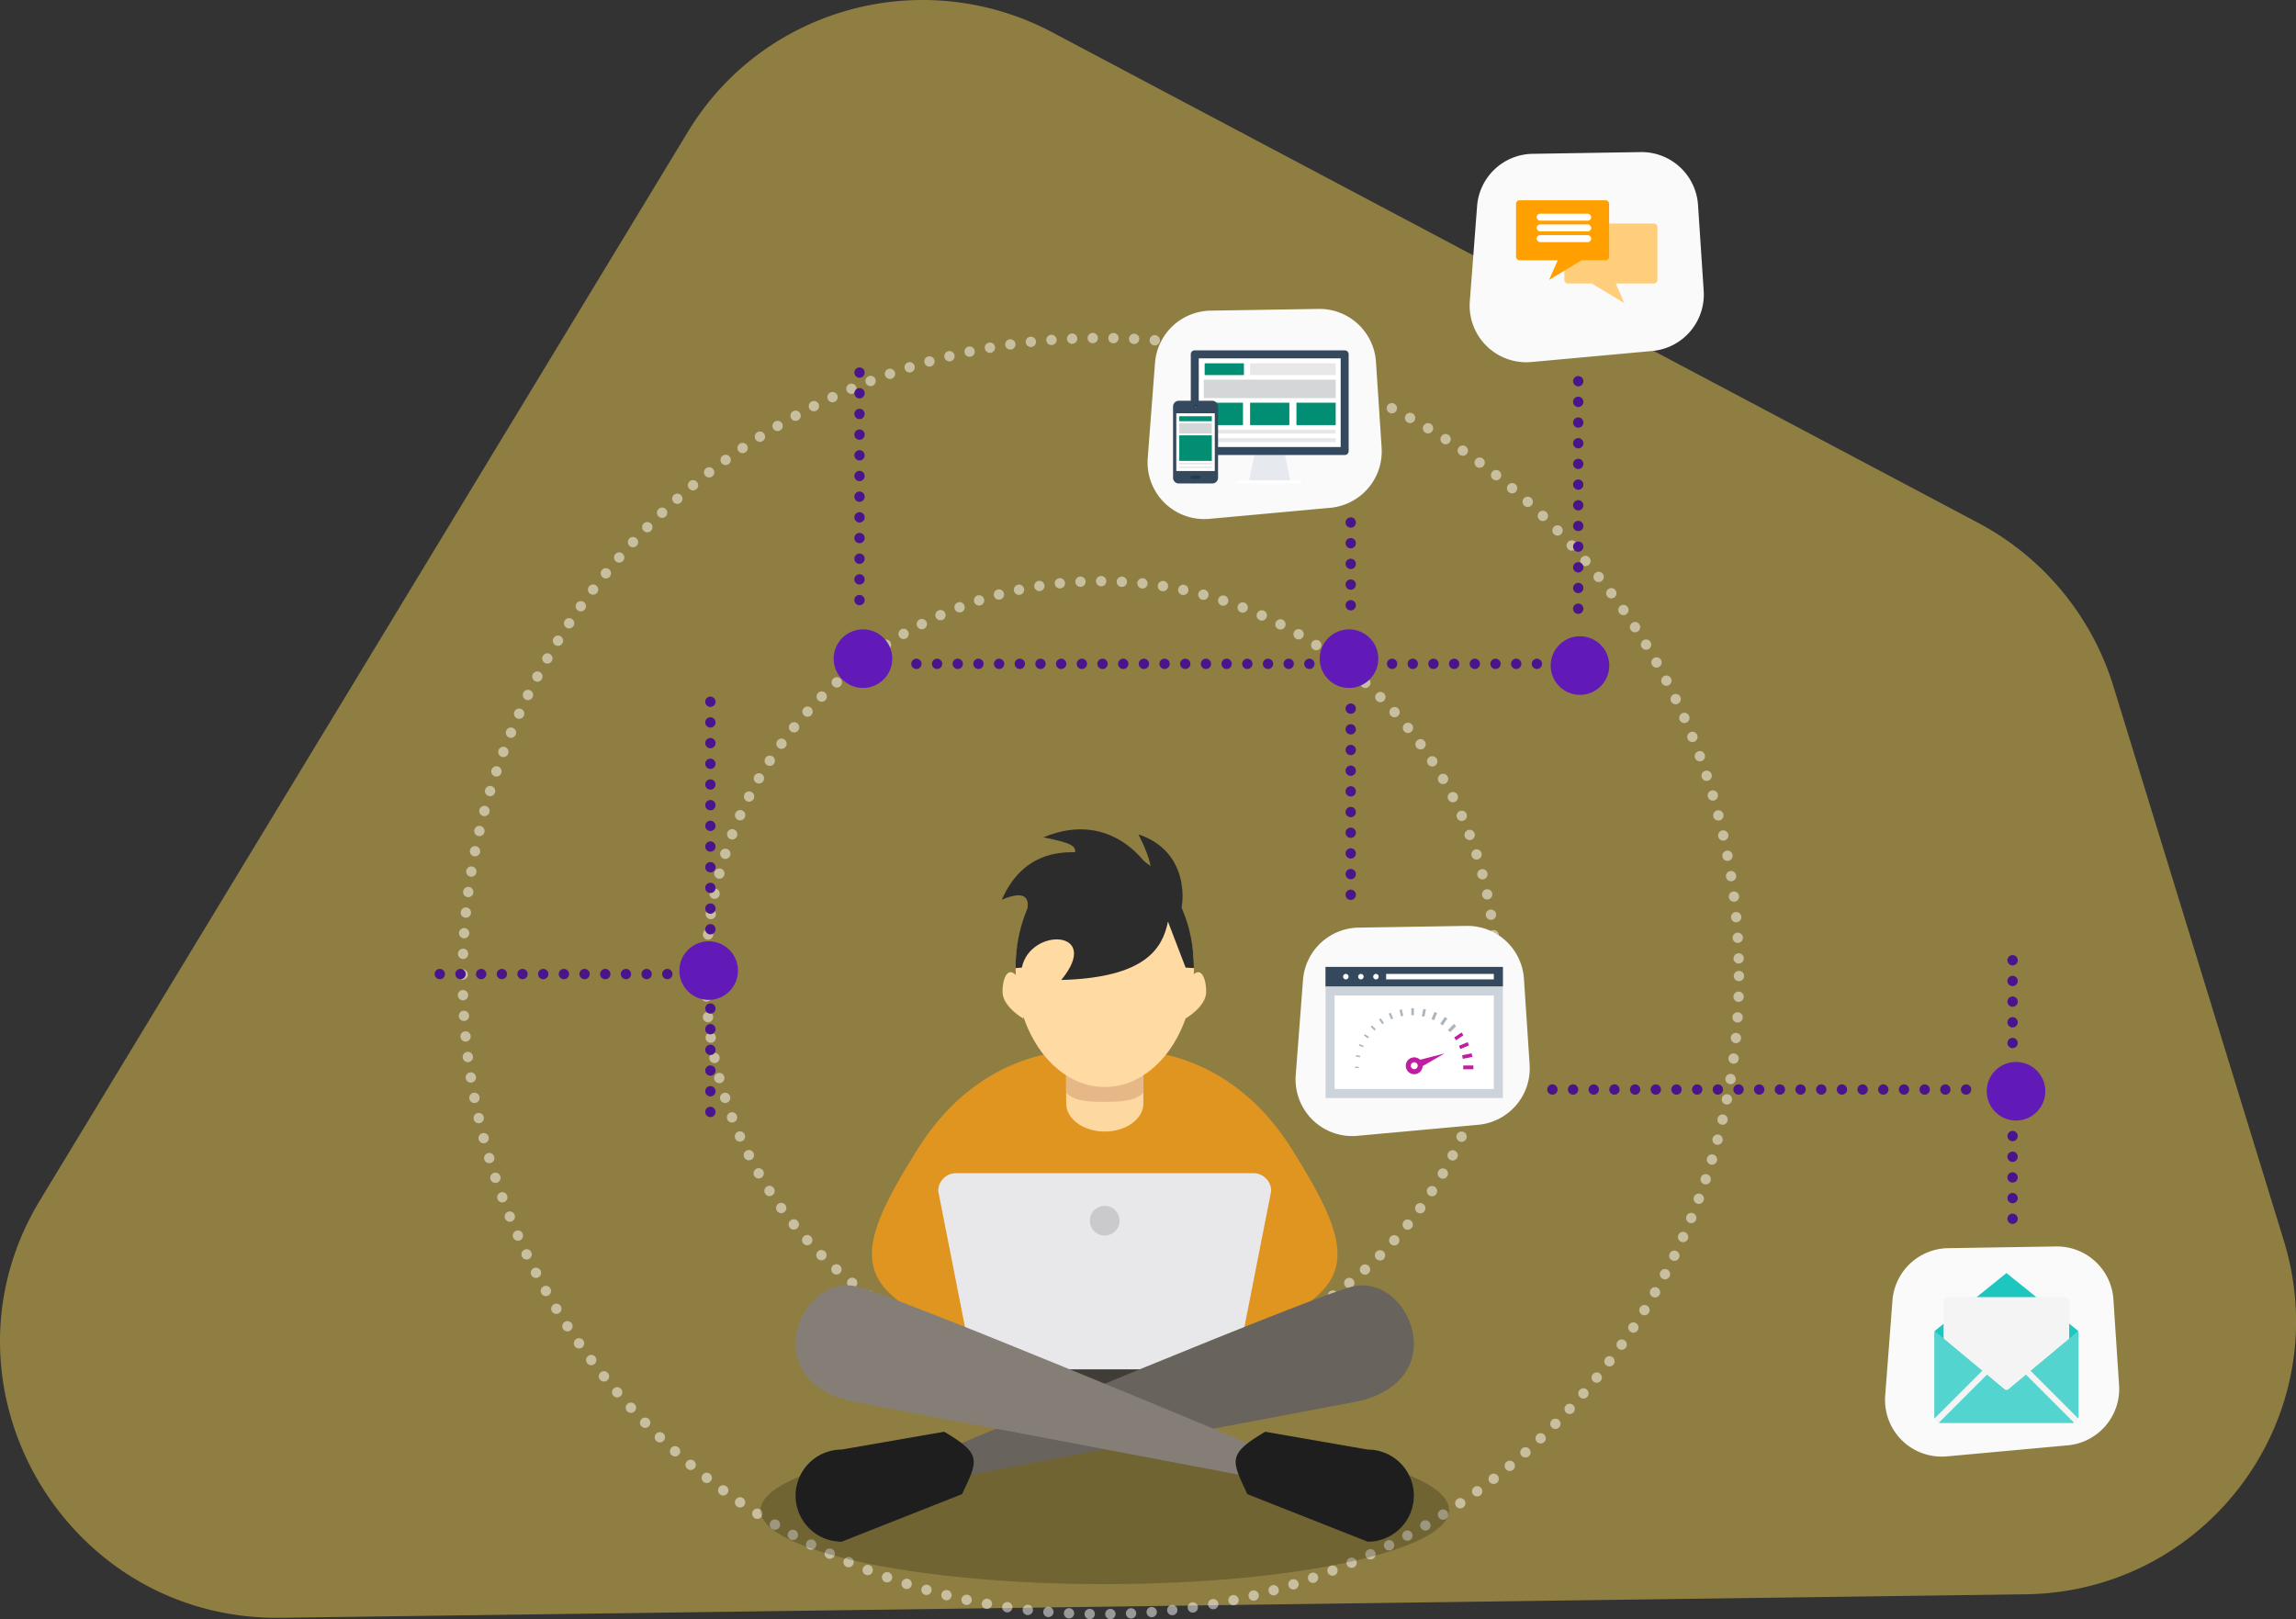 <svg xmlns="http://www.w3.org/2000/svg" viewBox="0 0 1332.13 939.58"><rect x="0" y="0" width="1332.13" height="939.58" fill="#333333" stroke="none"/><defs><style>.cls-1{fill:#edcb51;}.cls-1,.cls-2{opacity:0.5;}.cls-1,.cls-3{isolation:isolate;}.cls-2,.cls-32{fill:none;stroke-linecap:round;stroke-linejoin:round;stroke-width:6px;stroke-dasharray:0 12;}.cls-2{stroke:#fff;}.cls-3{opacity:0.21;}.cls-4{fill:#403d39;}.cls-5{fill:#df951f;}.cls-6{fill:#fdd8a1;}.cls-7{fill:#e8e8ea;}.cls-8{fill:#e6b887;}.cls-9{fill:#68635d;}.cls-10{fill:#1e1e1e;}.cls-11{fill:#857e77;}.cls-12{fill:#cacacc;}.cls-13{fill:#ffdaa3;}.cls-14{fill:#2c2c2c;}.cls-15{fill:#fafafa;}.cls-16{fill:#e6eaee;}.cls-17{fill:#fff;}.cls-18{fill:#34495e;}.cls-19{fill:#018e72;}.cls-20{fill:#e8e8e8;}.cls-21{fill:#d4d6d8;}.cls-22{fill:#283a4d;}.cls-23{fill:#5d6d7e;}.cls-24{fill:#ffce7a;}.cls-25{fill:#ffa000;}.cls-26{fill:#1ec6c0;}.cls-27{fill:#f4f4f4;}.cls-28{fill:#54d4cf;}.cls-29{fill:#cdd3da;}.cls-30{fill:#aab5bd;}.cls-31{fill:#c11da0;}.cls-32{stroke:#4a148c;}.cls-33{fill:#611ab8;}</style></defs><title>automatizacios-rendszerek-img</title><g id="Layer_2" data-name="Layer 2"><g id="Layer_1-2" data-name="Layer 1"><path class="cls-1" d="M1226.16,398.13a160.83,160.83,0,0,0-78.44-94.74L610.66,18.82c-75-39.8-167.79-14.54-211.5,57.59l-376,620.11c-64.85,107,14.34,244,140.05,242.19l1012-13.63c106.24-1.42,181-103.88,149.83-205.27Z"></path><circle class="cls-2" cx="638.69" cy="566.35" r="229.15"></circle><circle class="cls-2" cx="638.69" cy="566.35" r="370.23"></circle><path class="cls-3" d="M641,919.19c110.2,0,199.74-19.68,199.74-42.84,0-24.32-89.54-42.85-199.74-42.85s-199.73,19.69-199.73,42.85S530.38,919.19,641,919.19Z"></path><rect class="cls-4" x="588.14" y="777.3" width="105.2" height="50.01" transform="translate(1281.48 1604.61) rotate(-180)"></rect><path class="cls-5" d="M532.31,666.93C575.42,598,641,610,641,610S706.49,598,749.6,666.93s41.39,88-65.53,119a306,306,0,0,0-43.12,0,305.81,305.81,0,0,0-43.11,0C490.92,754.88,489.19,735.91,532.31,666.93Z"></path><path class="cls-6" d="M641,623.82h22.42V640.2c0,9-10,16.38-22.42,16.38s-22.41-7.33-22.41-16.38V623.82Z"></path><path class="cls-7" d="M554.73,680.73H727.18a10.34,10.34,0,0,1,10.35,10.34l-19,96.58a6.9,6.9,0,0,1-6.9,6.9H570.25a6.9,6.9,0,0,1-6.9-6.9l-19-96.58A10.34,10.34,0,0,1,554.73,680.73Z"></path><path class="cls-8" d="M663.37,608.29v25.87c-4.54,4.19-10.34,5.18-22.42,5.18s-17.87-1-22.41-5.18V608.29Z"></path><path class="cls-9" d="M785.82,813.52c19-3.45,34.49-15.06,34.49-33.63s-15.52-37.08-34.49-33.63S553,839.39,553,839.39q-9.48,15.51,5.18,17.24S766.85,817,785.82,813.52Z"></path><path class="cls-10" d="M488.33,894.57a26.73,26.73,0,1,1,0-53.46l59.5-10.35c21.92,13,19.75,16.34,10.35,36.22Z"></path><path class="cls-11" d="M496.09,813.52c-19-3.45-34.49-15.06-34.49-33.63s15.52-37.08,34.49-33.63,232.82,93.13,232.82,93.13q9.48,15.51-5.18,17.24S515.06,817,496.09,813.52Z"></path><path class="cls-10" d="M793.58,894.57a26.73,26.73,0,0,0,0-53.46l-59.5-10.35c-21.92,13-19.75,16.34-10.35,36.22Z"></path><circle class="cls-12" cx="640.95" cy="708.32" r="8.62"></circle><path class="cls-13" d="M641,520.34c28.58,0,51.74,3.29,51.74,41.39s-23.16,69-51.74,69-51.73-30.88-51.73-69S612.38,520.34,641,520.34Z"></path><path class="cls-14" d="M589.22,561.73c0-38.1,23.16-69,51.73-69s51.74,30.88,51.74,69l-4.8-.28-10.24-26.7c-3.12,15.35-12.74,32.54-61.92,33.88,24.15-29.32-18-30.76-22.86-7.18Z"></path><path class="cls-14" d="M684.72,529c1.72-1.72,6.89-34.49-24.15-44.83,8.62,17.24,6.9,20.69,6.9,20.69s-20.69-36.22-62.08-19c17.24,3.45,18.45,5.17,18.45,8.62-8.62,0-30.53,0-42.6,27.6,24.15-10.35,12.07,13.79,12.07,13.79Z"></path><path class="cls-13" d="M593.74,591.05s-12.07-6.9-12.07-15.52,3.45-15.52,8.63-8.63C597.24,576.16,593.74,591.05,593.74,591.05Z"></path><path class="cls-13" d="M687.75,591.05s12.07-6.9,12.07-15.52-3.45-15.52-8.62-8.63C684.26,576.16,687.75,591.05,687.75,591.05Z"></path><path class="cls-15" d="M771.81,294.65l-70.14,6.41a32.87,32.87,0,0,1-35.76-35.24l4.22-55.22a32.86,32.86,0,0,1,32.23-30.35l62.64-1a32.86,32.86,0,0,1,33.33,30.7l3.28,49.84A32.86,32.86,0,0,1,771.81,294.65Z"></path><polygon class="cls-16" points="748.61 278.76 724.75 278.76 727.77 264.01 745.58 264.01 748.61 278.76"></polygon><rect class="cls-17" x="718.36" y="278.76" width="36.64" height="1.78"></rect><path class="cls-18" d="M693.11,203.3a2.24,2.24,0,0,0-2.22,2.23v56.25a2.23,2.23,0,0,0,2.22,2.23h87.14a2.24,2.24,0,0,0,2.23-2.23V205.53a2.25,2.25,0,0,0-2.23-2.23Z"></path><rect class="cls-17" x="695.52" y="207.93" width="82.33" height="51.45"></rect><rect class="cls-19" x="698.94" y="210.81" width="22.78" height="6.83"></rect><rect class="cls-20" x="725.29" y="210.81" width="49.67" height="6.83"></rect><rect class="cls-20" x="698.4" y="249.33" width="76.57" height="2.25"></rect><rect class="cls-20" x="698.4" y="254.25" width="76.57" height="2.25"></rect><rect class="cls-19" x="698.4" y="233.67" width="22.78" height="12.99"></rect><rect class="cls-19" x="725.29" y="233.67" width="22.78" height="12.99"></rect><rect class="cls-19" x="752.19" y="233.67" width="22.78" height="12.99"></rect><rect class="cls-21" x="698.4" y="220.31" width="76.57" height="10.69"></rect><path class="cls-18" d="M683.94,232.55h19.42a3.35,3.35,0,0,1,3.35,3.35v41.3a3.34,3.34,0,0,1-3.34,3.34H683.94a3.34,3.34,0,0,1-3.34-3.34V235.9A3.34,3.34,0,0,1,683.94,232.55Z"></path><rect class="cls-22" x="690.76" y="275.95" width="5.79" height="1.94" rx="0.8"></rect><path class="cls-22" d="M694.62,236.18a1,1,0,0,1-1.93,0,1,1,0,1,1,1.93,0Z"></path><path class="cls-23" d="M694.11,236.18a.45.45,0,0,1-.45.45.45.45,0,1,1,0-.9A.45.45,0,0,1,694.11,236.18Z"></path><rect class="cls-17" x="682.49" y="239.81" width="22.32" height="33.49"></rect><rect class="cls-19" x="684.21" y="241.52" width="18.89" height="2.89"></rect><rect class="cls-20" x="684.21" y="268.55" width="18.89" height="0.95"></rect><rect class="cls-20" x="684.21" y="270.63" width="18.89" height="0.95"></rect><rect class="cls-19" x="684.21" y="252.62" width="18.89" height="14.8"></rect><rect class="cls-21" x="684.21" y="245.54" width="18.89" height="5.95"></rect><path class="cls-15" d="M958.68,203.65l-70.14,6.41a32.87,32.87,0,0,1-35.76-35.24L857,119.6a32.85,32.85,0,0,1,32.23-30.35l62.63-1a32.86,32.86,0,0,1,33.33,30.7l3.29,49.84A32.86,32.86,0,0,1,958.68,203.65Z"></path><path class="cls-24" d="M909.72,129.71h49.84a2.09,2.09,0,0,1,2.08,2.08v30.63a2.09,2.09,0,0,1-2.08,2.08h-22.1l5,11.42L923.56,164.5H909.72a2.09,2.09,0,0,1-2.08-2.08V131.79A2.09,2.09,0,0,1,909.72,129.71Z"></path><path class="cls-25" d="M931.52,116.21H881.68a2.08,2.08,0,0,0-2.07,2.08v30.63a2.08,2.08,0,0,0,2.07,2.08h22.1l-5,11.42L917.69,151h13.83a2.08,2.08,0,0,0,2.08-2.08V118.29A2.08,2.08,0,0,0,931.52,116.21Z"></path><rect class="cls-17" x="891.55" y="124" width="31.67" height="4.03" rx="2.02"></rect><rect class="cls-17" x="891.55" y="130.23" width="31.67" height="4.03" rx="2.02"></rect><rect class="cls-17" x="891.55" y="136.46" width="31.67" height="4.03" rx="2.02"></rect><path class="cls-15" d="M1199.68,838.65l-70.14,6.41a32.87,32.87,0,0,1-35.76-35.24L1098,754.6a32.85,32.85,0,0,1,32.23-30.35l62.63-1a32.86,32.86,0,0,1,33.33,30.7l3.29,49.84A32.86,32.86,0,0,1,1199.68,838.65Z"></path><path class="cls-26" d="M1164.14,738.68l41.68,33.63c-.21,0-.93,3.62-1.15,3.62l-5.41,20.35L1129.64,795l-5.83-20.36c-.21,0-1.13-2.29-1.34-2.33Z"></path><path class="cls-27" d="M1202.16,796.28h-1.62V754.79a2.5,2.5,0,0,0-2.73-2.17H1130.4a2.51,2.51,0,0,0-2.74,2.17v41.49h-1.8a3.6,3.6,0,0,0-3.6,3.61V822a3.61,3.61,0,0,0,3.6,3.61h76.3a3.61,3.61,0,0,0,3.61-3.61V799.89A3.6,3.6,0,0,0,1202.16,796.28Z"></path><path class="cls-28" d="M1175.46,797.61l-10.2,8.5a1.73,1.73,0,0,1-1.12.4,1.75,1.75,0,0,1-1.12-.4l-10.19-8.5-27.93,27.93a3.48,3.48,0,0,0,.84.17h76.79a3.45,3.45,0,0,0,.86-.17Z"></path><path class="cls-28" d="M1206,773.35a3.7,3.7,0,0,0-.21-1l-27.66,23.05,27.7,27.71a3.47,3.47,0,0,0,.17-.85Z"></path><path class="cls-28" d="M1122.47,772.31a3.26,3.26,0,0,0-.21,1v48.87a3.47,3.47,0,0,0,.17.85l27.7-27.7Z"></path><path class="cls-15" d="M857.68,652.65l-70.14,6.41a32.87,32.87,0,0,1-35.76-35.24L756,568.6a32.85,32.85,0,0,1,32.23-30.35l62.63-1a32.86,32.86,0,0,1,33.33,30.7l3.29,49.84A32.86,32.86,0,0,1,857.68,652.65Z"></path><rect class="cls-29" x="769.06" y="561.04" width="102.91" height="76.07"></rect><rect class="cls-17" x="774.33" y="577.66" width="92.37" height="54.23"></rect><rect class="cls-18" x="769.06" y="561.04" width="102.91" height="11.3"></rect><rect class="cls-17" x="804.23" y="565.11" width="62.47" height="3.17"></rect><path class="cls-17" d="M782.43,566.69a1.59,1.59,0,1,1-1.59-1.58A1.59,1.59,0,0,1,782.43,566.69Z"></path><path class="cls-17" d="M791.17,566.7a1.59,1.59,0,1,1-1.59-1.59A1.59,1.59,0,0,1,791.17,566.7Z"></path><path class="cls-17" d="M799.91,566.7a1.59,1.59,0,1,1-1.59-1.59A1.59,1.59,0,0,1,799.91,566.7Z"></path><rect class="cls-30" x="786.17" y="618.98" width="2.2" height="0.73"></rect><polygon class="cls-30" points="786.66 612.99 789.04 613.48 789.2 612.67 786.82 612.18 786.66 612.99"></polygon><rect class="cls-30" x="789.36" y="605.43" width="0.91" height="2.66" transform="translate(-76.39 1098.36) rotate(-67.11)"></rect><polygon class="cls-30" points="791.32 600.88 793.71 602.5 794.28 601.66 791.88 600.04 791.32 600.88"></polygon><polygon class="cls-30" points="795.25 595.77 797.45 597.98 798.24 597.21 796.03 595 795.25 595.77"></polygon><rect class="cls-30" x="800.93" y="590.87" width="1.19" height="3.35" transform="translate(-194.35 550.24) rotate(-34.04)"></rect><polygon class="cls-30" points="805.73 588.17 807.12 591.46 808.3 590.96 806.91 587.66 805.73 588.17"></polygon><polygon class="cls-30" points="812.03 585.95 812.79 589.69 814.14 589.4 813.38 585.67 812.03 585.95"></polygon><rect class="cls-30" x="818.86" y="585" width="1.47" height="4.05"></rect><rect class="cls-30" x="823.98" y="586.9" width="4.27" height="1.56" transform="translate(85.19 1279.68) rotate(-78.47)"></rect><polygon class="cls-30" points="832.3 587.17 830.53 591.31 832.06 591.96 833.81 587.81 832.3 587.17"></polygon><polygon class="cls-30" points="838.27 590.1 835.62 594.02 837.07 595 839.72 591.07 838.27 590.1"></polygon><rect class="cls-30" x="839.98" y="595.58" width="4.96" height="1.83" transform="translate(-175.06 770.28) rotate(-44.99)"></rect><rect class="cls-31" x="843.8" y="600.31" width="5.19" height="1.93" transform="translate(-191.57 577.81) rotate(-34.09)"></rect><rect class="cls-31" x="846.67" y="605.75" width="5.42" height="2.03" transform="translate(-169.15 378.27) rotate(-22.9)"></rect><rect class="cls-31" x="848.44" y="611.78" width="5.65" height="2.11" transform="translate(-105.67 183.3) rotate(-11.58)"></rect><rect class="cls-31" x="848.98" y="618.24" width="5.88" height="2.2"></rect><path class="cls-31" d="M825.05,616.58a4.89,4.89,0,1,0-2.68,6.37A4.9,4.9,0,0,0,825.05,616.58Zm-6.33,2.59a2,2,0,1,1,2.54,1.07A1.95,1.95,0,0,1,818.72,619.17Z"></path><polygon class="cls-31" points="838.09 611.26 822.59 615.24 824.24 619.26 838.09 611.26"></polygon><line class="cls-32" x1="412.17" y1="407.19" x2="412.17" y2="548.19"></line><line class="cls-32" x1="412.17" y1="585.19" x2="412.17" y2="649.19"></line><line class="cls-32" x1="411.17" y1="565.19" x2="254.69" y2="565.19"></line><line class="cls-32" x1="915.69" y1="385.19" x2="528.69" y2="385.19"></line><line class="cls-32" x1="1140.69" y1="632.19" x2="898.69" y2="632.19"></line><circle class="cls-33" cx="411.17" cy="563.19" r="17"></circle><circle class="cls-33" cx="500.69" cy="382.19" r="17"></circle><circle class="cls-33" cx="1169.69" cy="633.19" r="17"></circle><circle class="cls-33" cx="916.69" cy="386.19" r="17"></circle><line class="cls-32" x1="498.69" y1="216.19" x2="498.69" y2="357.19"></line><line class="cls-32" x1="1167.69" y1="557.19" x2="1167.69" y2="610.19"></line><line class="cls-32" x1="1167.69" y1="659.19" x2="1167.69" y2="712.19"></line><line class="cls-32" x1="915.69" y1="221.19" x2="915.69" y2="362.19"></line><line class="cls-32" x1="783.69" y1="411.19" x2="783.69" y2="527.19"></line><line class="cls-32" x1="783.69" y1="303.19" x2="783.69" y2="353.19"></line><circle class="cls-33" cx="782.69" cy="382.19" r="17"></circle></g></g></svg>
